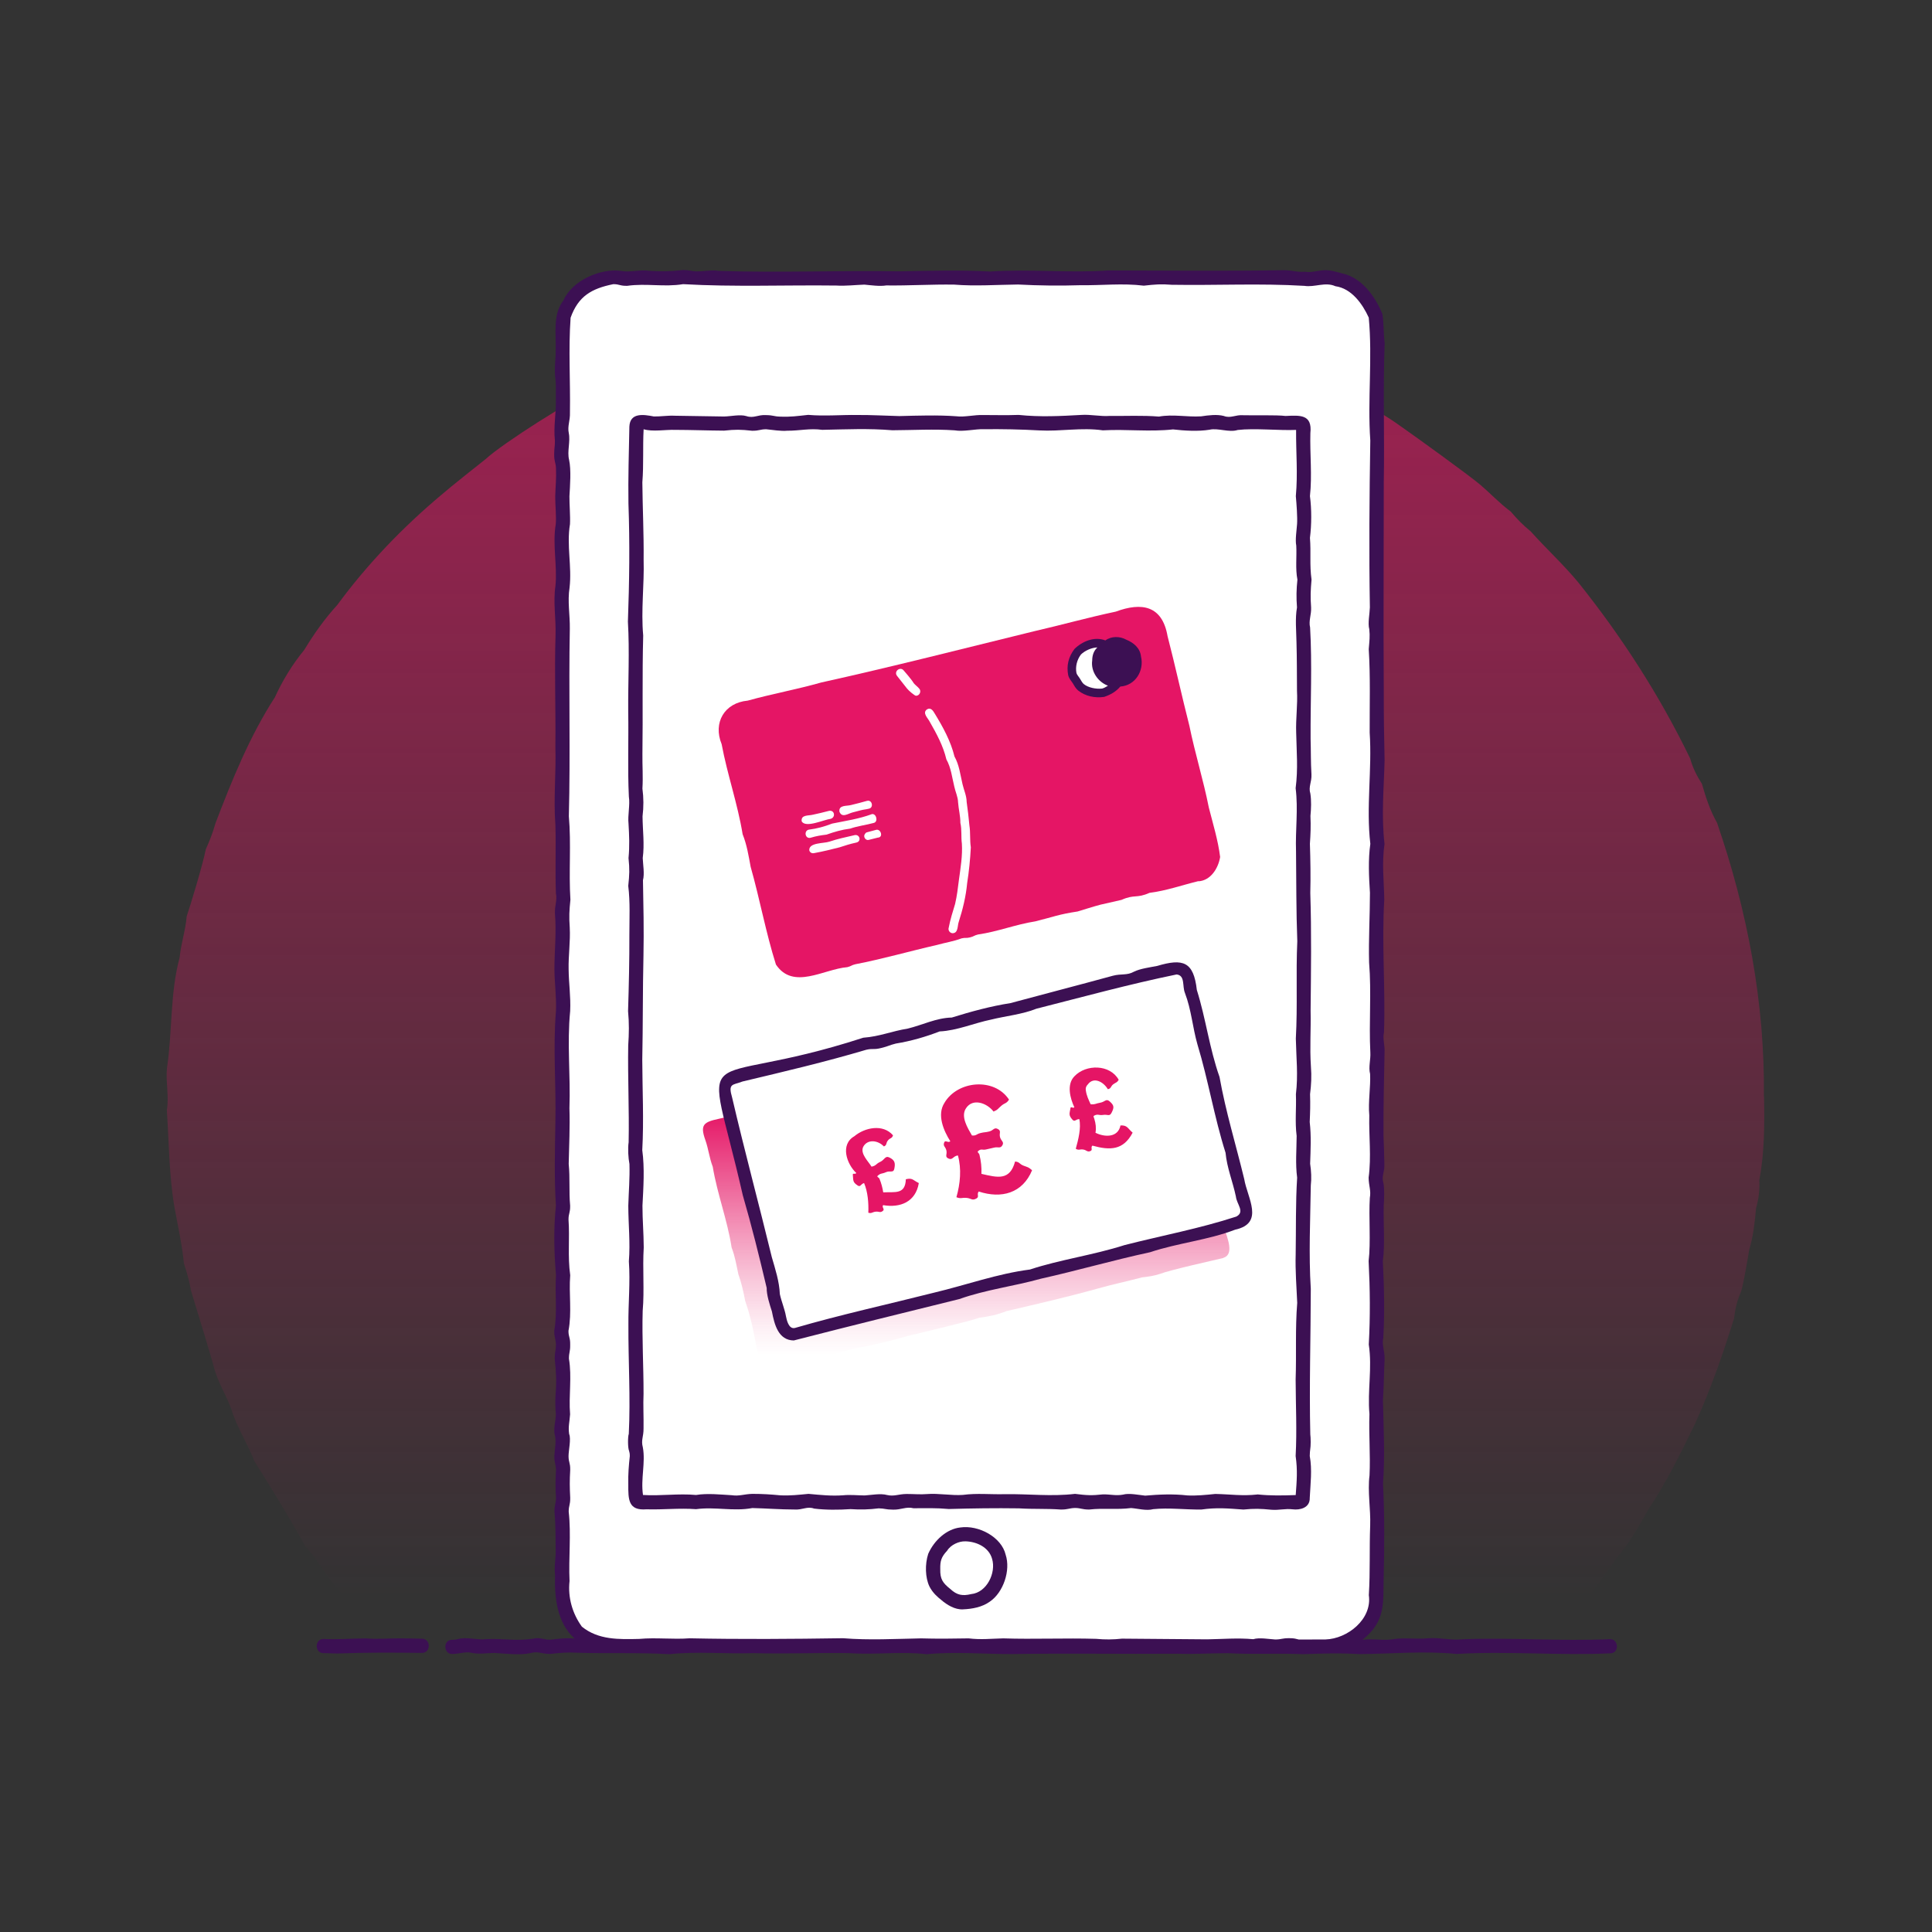<?xml version="1.0" encoding="UTF-8"?><svg id="Layer_1" xmlns="http://www.w3.org/2000/svg" xmlns:xlink="http://www.w3.org/1999/xlink" viewBox="0 0 500 500"><rect x="0" y="0" width="500" height="500" fill="#333333" stroke="none"/><defs><style>.cls-1{fill:url(#linear-gradient);}.cls-1,.cls-2,.cls-3,.cls-4,.cls-5{stroke-width:0px;}.cls-2{fill:url(#linear-gradient-2);}.cls-3{fill:#3c1053;}.cls-4{fill:#e51565;}.cls-5{fill:#fff;}</style><linearGradient id="linear-gradient" x1="249.86" y1="755.43" x2="249.86" y2="223.74" gradientTransform="translate(0 -342)" gradientUnits="userSpaceOnUse"><stop offset="0" stop-color="#e51565" stop-opacity="0"/><stop offset=".36" stop-color="#e51565" stop-opacity=".35"/><stop offset="1" stop-color="#e51565"/></linearGradient><linearGradient id="linear-gradient-2" x1="250.05" y1="702.8" x2="250.05" y2="629.81" gradientTransform="translate(0 -342)" gradientUnits="userSpaceOnUse"><stop offset=".14" stop-color="#e51565" stop-opacity="0"/><stop offset=".23" stop-color="#e51565" stop-opacity=".06"/><stop offset=".4" stop-color="#e51565" stop-opacity=".23"/><stop offset=".63" stop-color="#e51565" stop-opacity=".51"/><stop offset=".91" stop-color="#e51565" stop-opacity=".88"/><stop offset="1" stop-color="#e51565"/></linearGradient></defs><path class="cls-1" d="m456.53,283.73c.15,7.27.12,14.57-1.22,21.73.12,2.47-.15,4.83-.84,7.21-.33,3.63-.72,7.24-1.76,10.74-.64,3.58-1.17,7.17-2.06,10.69-1.05,2.41-1.56,4.42-1.86,7.02-2.85,9.25-6.07,18.41-10.06,27.24-3.7,7.6-7.43,15.22-12.14,22.3-2.43,4.23-4.69,8.44-7.89,12.17-4.29,5.85-8.24,11.98-13.37,17.17-2,3.07-5.11,4.98-7.44,7.78-98.61.96-197.55-.41-295.95.4-1.83-1.69-11.28-12.75-14.2-16.64-3.39-3.51-5.49-8.01-8.86-11.51-1.58-3.31-10.38-17.79-13.04-21.83-1.69-4.56-4.48-8.63-5.89-13.28-1.2-3.46-3.18-6.52-4.29-10.02-.89-3.52-5.18-17.39-6.23-20.87-.4-2.4-1.05-4.74-1.83-7.03-.48-4.84-1.52-9.56-2.41-14.34-1.46-8.4-1.44-16.88-2.01-25.35.63-3.63-.33-7.19.03-10.85,1.43-9.49.76-19.34,3.28-28.65.35-3.63,1.54-7.06,1.83-10.68.81-2.27,4.28-13.78,4.95-17.36,1-2.19,1.86-4.43,2.51-6.76,4.29-11.2,8.82-22.44,15.36-32.55,1.98-4.36,4.55-8.55,7.59-12.25,2.52-4.15,5.25-8.02,8.53-11.61,7.8-10.61,17.07-20.26,27.22-28.74,1.8-1.6,9.3-7.55,11.21-9.05,4.36-4.06,22.82-15.74,27.33-17.41,14.47-8.66,30.86-13.62,46.87-18.49,46.78-10.77,97.5-6.8,140.61,15.17,7.57,3.63,15.17,7.31,22.03,12.26,3.96,2.74,17.57,12.61,20.35,14.94,2.77,2.33,5.23,5,8.14,7.15,1.55,1.86,3.23,3.56,5.12,5.09,4.03,4.51,8.45,8.53,12.31,13.2,11.28,14.08,21.11,29.34,28.96,45.57.65,2.36,1.71,4.5,3.04,6.56,1,3.48,2.13,6.93,3.92,10.09,7.83,22.7,12.41,46.68,12.12,70.76l.04.03h0Z"/><path class="cls-5" d="m343.09,426.13c-51.68-.1-103.6-.1-155.37-.12-14.91-1.24-44.07,6.9-42.15-16.78.17-14.48-.34-28.79.15-43.2-.41-39.51.03-79.09-.31-118.77.4-36.05.25-72.04-.05-108,.83-13.25-.32-26.38.35-39.63-1.65-20.02,1-30.18,23.87-27.63,38.52.01,77.01.08,115.6-.1,13.3-.14,26.5.11,39.8-.06,8.92,1.27,20.53-3.09,27.3,4.15,7,7.05,3.34,18.22,3.99,27.21-.05,9.69.28,19.1.02,28.8.09,28.82-.35,57.65.19,86.4-.6,41.99.13,84.04-.24,125.97.07,14.42.03,28.75-.03,43.21-.87,13.21,5.95,36.97-13.16,38.55h.04Z"/><path class="cls-3" d="m329.04,390.72c-2.94-.28-4.33-.33-7.26-.05-4.06-.29-6.86-.57-10.89,0-4.19.04-8.37-.51-12.44-.1-1.77.48-3.99-.16-5.71-.29-3.79.48-7.04-.05-10.89.39-1.93-.02-1.98-.37-3.63-.41-1.64.06-1.72.4-3.63.41-3.85-.28-7.1-.07-10.89-.31-6.15-.09-11.99,0-18.15.17-3.24-.3-6.03-.21-9.16-.2-1.83-.49-3.27.46-5.36.36-1.89-.01-1.95-.3-3.63-.33-2.5.31-4.68.37-7.27.2-3.08.21-6.48.23-9.44-.14-1.8-.66-3.03.39-5.08.24-3.65,0-7.36-.3-10.91-.38-4.9.92-9.61-.38-14.56.29-4.4-.32-8.48.17-12.83.04-4.73.38-4.73-2.49-4.71-6.57-.06-2.6.13-4.73.39-7.2,0-.66-.07-.95-.18-1.34-.35-.71-.36-3.67-.08-4.42.47-9.39-.15-18.92-.1-28.33-.05-5.41.51-10.87.12-16.31.39-5.01-.13-9.36-.15-14.4.11-3.63.41-7.16.3-10.79-.31-1.58-.45-4.06-.21-5.64.17-8.27-.25-16.75-.11-25.04.21-3.13.26-5.71-.04-8.9.21-6.65.36-13.18.34-19.78,0-4.15.23-8.42-.29-12.62.31-2.93.37-4.28.07-7.2.3-3.19.18-5.77,0-8.9-.24-2.13.43-4.92.09-7-.35-7.21-.04-14.79-.17-22.03-.06-7.78.38-15.47-.08-23.27.38-10.29.51-20.3.14-30.57-.1-6.59.11-13.31.24-19.9.17-3.7,3.7-3.13,6.34-2.62,1.7.04,3.72-.29,5.4-.19,4.27.05,8.46.13,12.75.2,1.68-.02,4.15-.6,5.77-.11,1.95.65,2.96-.4,5.12-.25,1.93.02,1.95.35,3.63.39,2.83.11,4.33-.14,7.26-.45,4.37.38,8.48-.04,12.81.03,3.43-.03,7.41.2,10.77.28,4.71-.12,10.06-.3,14.76.05,2.08.28,4.74-.41,6.95-.32,3.06,0,6.04.09,9.17-.03,5.6.58,10.73.31,16.3,0,2.2-.16,5.1.44,7.2.26,4.2.05,8.61-.18,12.82.17,3.71-.66,7.16.16,10.91-.06,1.95-.29,4.08-.56,5.88-.1,1.76.69,3.04-.36,5.04-.19,2.24.08,8.72-.1,10.92.19,3.68-.15,6.98-.53,6.44,4.45-.14,5.38.48,10.91-.11,16.3.45,3.33.43,7.47,0,10.8.31,3.85-.13,6.9.41,10.8-.24,2.87-.32,4.35-.11,7.2.09,1.93-.68,3.45-.26,5.19.55,9.48.07,19.37.13,28.85.1,3.08.02,5.96.22,9.14.11,2.03-.84,3.22-.28,5.02.27,1.75.2,3.92.02,5.77.12,2.61.03,4.65-.14,7.2.14,4.21.21,8.58.1,12.76.33,10.06.18,20.34.08,30.44.11,4.99-.25,9.4.08,14.4.2,2.57.09,4.72-.22,7.2.09,2.64.03,4.59-.09,7.2.42,3.63.23,7.12.11,10.8.28,1.83.38,3.87.17,5.63-.13,8.97-.56,17.79,0,26.77-.02,12.57-.42,25.08-.13,37.65.05.46.1.99.1,1.98,0,1.85-.22,1.9-.24,3.61.66,3.54.17,7.25,0,10.83.08,2.62-2.55,3.21-4.44,2.97-1.95-.23-3.45.27-5.51.11h.03Zm-3.63-3.97c3.52.37,6.49.29,9.92.17.27-3.69.51-6.4-.02-10.1.36-6.62.02-13.18,0-19.81.23-6.58-.13-13.29.41-19.83-.18-4.09-.53-8.42-.4-12.56.11-6.6-.04-13.27.38-19.84-.48-3.64-.15-7.11-.13-10.8-.47-3.69-.05-7.06-.19-10.8.6-5.04.09-9.33-.02-14.4.48-8.49-.01-16.73.38-25.2-.3-7.71-.24-15.56-.33-23.27-.19-5.52.59-10.81-.1-16.33.65-5.05.25-9.28.14-14.37-.13-3.61.41-7.25.21-10.8-.03-4.26-.01-8.35-.13-12.57-.04-2.81-.39-6.18.13-9.03-.2-2.56-.16-4.69.11-7.2-.56-2.86-.14-5.93-.3-8.81-.31-1.46.11-4.05.21-5.59.12-1.73-.14-5.26-.32-7.2.54-5.87.02-11.31.07-17.15-4.24.2-10.83-.49-15.12.02-2.23.72-5.12-.58-7.28-.07-2.95.48-6.48.26-9.46-.08-6.07.67-12.02-.1-18.16.24-5.57-.79-10.87.32-16.44.02-4.73-.27-9.63-.36-14.34-.31-2.16-.1-5.32.7-7.57.29-5.42-.37-10.64-.05-16.11-.02-6.25-.51-11.89-.23-18.15-.11-3.25-.45-5.83.25-9.05.23-1.64.16-3.87-.23-5.47-.38-1.68.02-1.7.4-3.63.39-2.97-.33-4.29-.35-7.26-.03-4.3-.03-8.45-.19-12.66-.2-2.39-.09-5.83.54-8.16-.16-.25,4.6.04,9.16-.33,13.75.06,6.64.4,13.33.33,19.96.19,6.64-.71,13.02-.11,19.67-.28,10.24-.05,20.42-.2,30.63-.04,2.97.19,5.94,0,8.97.32,2.45.33,4.73.03,7.2.03,3.67.54,7.13.05,10.8.07,1.71.5,4.09.06,5.73.12,6.32.26,13.04.13,19.47-.21,9.04-.12,17.99-.31,26.98.03,7.73.43,15.67,0,23.41.64,4.61.29,9.74.05,14.38,0,3.77.31,6.96.33,10.8-.34,5.43.2,11.05-.27,16.4-.21,7.11.24,14.39.22,21.52-.13,2.73.05,6.05,0,8.88.03,2.22-.7,2.99-.18,4.94.73,3.92-.59,8.15.04,12.32,4.56.29,9.13-.43,13.73,0,2.93-.49,6.38-.1,9.24.06,1.96.29,3.13-.28,5.32-.35,2.67,0,4.73.14,7.27.38,2.53.13,4.73-.14,7.27-.38,3.18.29,5.88.59,8.93.37,1.81-.19,3.69.02,5.59.04,1.7-.1,4.13-.58,5.78-.12,1.89.44,2.99-.25,5.12-.26,1.91,0,3.52.17,5.3.02,2.81-.24,6.35.43,9.22.22,3.69-.49,7.14-.09,10.89-.19,6.27-.09,11.94.65,18.15-.08,3.01.38,4.28.46,7.26.13,2.06-.01,3.27.4,5.14.07,1.58-.46,4.16.1,5.75.26,3.63-.32,7.25-.47,10.89-.06,2.21.14,4.95-.14,7.26-.38,3.98.08,6.95.58,10.89.14v-.02Z"/><path class="cls-3" d="m249.18,416.5c-2.05.11-4.16-1.2-5.53-2.39-1.01-.8-2.27-1.87-3.12-3.55-1.09-2.28-1.18-5.74-.31-8.42,1.54-3.52,4.8-6.45,8.3-6.83,4.78-.7,10.68,2.51,11.74,7.04,1.34,4.05-.58,9.78-4.11,12.16-1.97,1.41-4.49,1.89-6.96,1.99h-.01Zm.61-17.6c-1.55-.06-3.72.85-4.67,2.42-1.54,1.64-1.83,2.7-1.78,4.8-.05,2.54.61,3.52,2.6,5.11,1.72,1.6,3.14,1.86,5.4,1.32,4.08-.41,6.48-5.53,5.42-9.1-.82-2.98-3.91-4.49-6.97-4.56h0Z"/><path class="cls-3" d="m416.7,424.22c-12.73.54-25.56-.44-38.25.02-2.9.34-5.59-.46-8.68-.27-3.09.33-6.49-.22-9.41.28-2.36.4-5.42-.28-7.76.15,6.28-5.03,5.28-9.78,5.51-16.86.18-7.83.22-15.74-.19-23.57.54-7.17.15-14.42-.02-21.6.27-3.75.24-6.95.44-10.8.01-1.92-.76-3.66-.35-5.25.39-6.57.22-13.35-.11-19.95.59-4.18.1-10.11.23-14.4.12-1.67.22-4.34-.08-5.78-.57-1.9.38-2.86.24-5.02-.04-2.7-.12-4.56-.22-7.2-.04-7.32.12-14.26.27-21.6.11-1.96-.54-3.5-.14-5.26.39-11.46-.62-22.87.07-34.34-.1-5.07-.66-9.33.06-14.37-.84-7.34-.17-14.21.02-21.6-.15-6.14-.22-11.88-.21-18-.12-18.06,0-35.95,0-54,.22-12.05-.23-23.92.23-36-.34-2.93-.17-4.62-.58-7.54-1.96-4.71-5.4-9.44-10.49-10.52-1.36-.36-2.64-.8-4.22-.82-1.98.02-3.71.73-5.37.4-1.98.19-3.22-.41-5.49-.39-15.15.24-30.27.09-45.39.06-10.2.71-20.41-.42-30.59.28-7.65-.43-15.66-.2-23.29-.05-15.57-.27-31.33.41-46.96-.12-1.63-.29-3.92.14-5.58.14-1.67-.04-1.71-.34-3.61-.36-3.22.37-5.7.4-8.85.2-2.08-.35-4.97.44-6.98.06-5.37-.87-12.88,2.42-15.13,7.6-2.82,3.63-1.88,8.59-2.01,12.77.05,2.22-.22,2.92-.21,5.5,0,1.89.22,1.87.25,3.61v3.6c.12,3.71-.65,7.07-.24,10.83,0,1.72-.18,1.75-.19,3.6,0,1.94.41,1.95.47,3.6.1,2.69-.11,4.38-.2,7.2-.02,1.98.32,5.32.14,7.2-.9,5.28.44,10.7-.08,15.95-.64,4.24.17,8.56.02,12.85-.31,9.65.08,19.15-.04,28.8.22,6.67-.52,13.48,0,20.12.19,5.74-.09,12.07.14,17.83.38,1.83-.36,3.19-.25,5.25.41,4.9-.13,9.5-.14,14.4.05,3.88.54,7,.4,10.8-.81,9.58.07,19.17-.15,28.77-.11,7.22-.33,14.42.14,21.6-.63,5.88-.49,12.11.02,18-.34,5,.4,9.38-.45,14.4,0,1.89.38,2,.44,3.6-.03,1.69-.31,1.7-.32,3.6.34,3.23.49,5.65.25,8.8-.15,1.55-.13,4.03.05,5.6-.03,1.76-.76,3.91-.2,5.68.29,1.8-.09,3.13-.2,5.12,0,1.89.38,2.01.43,3.6-.15,2.57-.18,4.64,0,7.2-.04,1.68-.38,1.66-.39,3.6.34,3.9.26,6.95.31,10.8-.11,2.38-.4,3.4-.16,5.56-.2,5.77.5,12.45,5.07,16.49-2.01-.24-4.44.08-6.37.29-1.67-.02-1.68-.41-3.62-.4-4.59.89-8.29.05-12.82.24-2.24.34-5.22-.66-7.48.02-.41.09-.7.16-1.4.16-2.44-.04-2.3,3.7,0,3.67,1.95-.02,3.48-.71,5.12-.28,2.05.38,3.44.05,5.74.01,2.89.15,6.71.66,9.48.02,1.96-.53,2.73.25,4.98.23,2.91-.29,4.39-.46,7.23-.3,8,.25,15.57-.1,23.64.37,7.28-.77,14.47-.03,21.75-.27,8.04.24,17.07-.15,24.91,0,6.75.49,13.15-.52,19.95.28,7.39-.72,14.5-.03,21.91-.04,14.35-.23,28.74.02,43.05-.09,4.36.16,8.68-.14,12.96-.14,6.54.37,12.96-.04,19.51.26,4.98-.17,9.49-.34,14.44-.02,8.59-.06,16.71-.88,25.27-.04,13.22-.78,26.47.46,39.71-.16,2.44.04,2.29-3.7,0-3.67h.02Zm-269.3-15c-.28-6.03.45-11.98-.22-18,0-1.63.42-1.72.39-3.6-.14-2.81-.16-4.38,0-7.2.03-1.94-.43-1.93-.43-3.6,0-1.4.69-4.43.16-5.68-.28-1.97.08-2.87.24-5.12-.39-4.83.5-9.62-.3-14.4,0-1.66.35-1.74.32-3.6.04-1.93-.44-1.95-.44-3.6.92-4.79.07-9.5.45-14.4-.69-4.98-.09-9.46-.44-14.4,0-1.62.46-1.71.42-3.6-.34-3.82,0-7.06-.37-10.8.1-4.76.35-9.6.19-14.4.31-8.52-.65-16.65.19-25.17.17-3.8-.36-7.09-.4-10.8-.08-3.55.48-7.15.29-10.8-.2-2.85-.12-4.31.17-7.2-.45-7.2.23-14.44-.4-21.6.42-16.21-.06-32.35.25-48.56.05-3.6-.63-7.03-.07-10.59.64-5.5-.8-10.94.11-16.45.11-2.08-.16-5.27-.14-7.2.15-2.75.48-6.8-.09-9.46-.55-2.15.38-4.71-.08-6.91-.38-1.83.37-3.18.3-5.25.13-8.24-.41-16.43.17-24.61,2-5.59,5.44-7.54,11.06-8.68,1.62,0,1.71.48,3.61.43,4.93-.7,9.56.38,14.44-.43,13.2.76,26.45.19,39.71.36,2.28.15,5.07-.17,7.22-.24,1.69.16,3.97.49,5.65.21,5.77.08,11.84-.31,17.62-.21,5.33.44,11.13.03,16.48-.03,5.36.29,10.88.35,16.22.18,5.52.08,10.79-.56,16.34.12,2.93-.32,4.35-.46,7.23-.23,11.48.19,22.87-.41,34.33.28,2.69.42,5.4-1.09,8.01.09,4.22.58,7.04,4.62,8.64,8.12,1,10.56-.34,21.21.4,31.8-.23,14.39-.35,28.78-.11,43.2-.04,1.58-.57,4.17-.15,5.65.2,1.9.03,3.03-.14,5.15.45,7.34.21,14.29.24,21.6.64,9.61-.95,19.25.17,28.8-.59,4.05-.36,8.61-.1,12.65,0,5.81-.38,12.21-.22,18.06.64,7.77-.07,15.5.32,23.26.12,1.85-.52,3.8-.06,5.58.16,3.34-.53,7.27-.21,10.69-.13,5.47.56,10.66-.17,16.13.02,2.16.66,3.32.31,5.25-.31,4.9.28,11.47-.31,16.35.37,7.42.44,14.19.04,21.6.92,6.14-.37,11.84.17,18-.19,5.36.28,10.58.02,15.88-.53,4.17.32,8.73.17,12.95-.23,6.1.03,11.9-.35,18.04.89,6.22-5.52,11.29-11.21,11.46-2.3-.01-4.6.02-6.9.02-.69-.15-1.15-.37-2.48-.35-1.9-.01-1.92.32-3.61.34-1.6-.1-4.17-.56-5.71-.08-4.13-.37-7.89-.02-11.93.04-7.4-.06-14.65-.11-22.03-.18-2.25.25-4.45.27-6.7.05-7.84-.24-16.2.14-24.04-.12-3.15.07-5.7.39-8.97,0-4.22.08-8.17.12-12.31,0-6.73.13-13.46.51-20.18-.04-13.32.2-26.43.3-39.71.02-4.37.33-8.66-.24-13.05.16-5.23.12-10.55.29-14.83-3.17-2.46-3.4-3.65-7.53-3.2-11.75h0Z"/><path class="cls-3" d="m109.18,424.1c-1.84-.03-3.67-.1-5.43-.09-3.1-.03-5.94.27-9.09.01-3.9.02-7.05.33-10.91.14-2.39-.04-2.37,3.7,0,3.67,1.8,0,1.8.09,3.64.09,7.41-.28,14.4-.24,21.79-.15,2.39.04,2.37-3.7,0-3.67h0Z"/><path class="cls-2" d="m316.62,325.56c-1.74.42-13.97,3.15-16.35,4.1-1.71.56-2.93.72-4.73.93-3.95,1.06-7.74,1.82-11.67,2.95-7.77,2.16-15.56,3.95-23.4,5.78-2.38.94-4.48,1.39-7.02,1.72-2.39.88-14.68,3.78-18.66,4.74-4.45,1.31-9.53,2.48-14.1,3.32-3.18.74-6.11,1.99-9.37,2.31-2.35.48-4.68,1.42-7.01,1.83-2.25.38-6.42,2.6-7.42-.4-1.28-3.85-1.58-7.7-2.68-11.59-.4-1.72-.78-2.87-1.35-4.56-.48-2.47-.93-4.55-1.77-6.92-.53-2.46-.85-4.57-1.75-6.92-1.1-7.14-3.7-13.78-4.88-20.89-.91-2.37-1.07-4.51-1.91-6.9-1.44-3.99-.43-4.68,3.51-5.52,1.77-.34,78.85-19.12,112.2-28.07,8.37-3.09,15.78,43.52,18.71,56.71.58,2.07,2.56,6.46-.36,7.35v.03h.01Z"/><path class="cls-5" d="m319.99,316.49c-23.82,7-48.17,11.56-72.1,18.16-8.96,2.22-17.63,4.46-26.64,6.46-4.97.37-16.51,7.47-18.97,1.67-3.35-13.88-6.68-27.58-10.16-41.45-1.67-5.07-2.4-9.91-3.83-15.06-1.99-4.95-.04-7.76,5.16-8.47,37.01-8.52,73.35-18.58,110.26-27.12,5.76-1,5.59,13.18,7.15,17.23,1.34,5.17,3.04,9.73,3.91,15.01-.1,5.73,11.94,33.45,5.24,33.59l-.02-.02h0Z"/><path class="cls-3" d="m205.48,346.91c-4.06-.02-5.06-4.14-5.71-7.51-.59-1.84-1.39-4.28-1.35-6.08-1.89-8.03-3.87-16.01-6.19-24.01-9.73-42.82-13.16-26.34,31.18-40.75,4.25-.31,7.36-1.7,11.51-2.36,3.86-.94,7.38-2.77,11.4-2.86,5.03-1.56,10.01-2.92,15.2-3.74,8.8-2.38,17.63-4.65,26.49-7.08,2.21-.58,3.63-.03,5.47-1.05,1.6-.8,4.14-1.12,6-1.49,6.69-1.99,9.43-1.14,10.26,6.22,2.36,7.53,3.23,15.01,5.87,22.51,1.62,9.06,4.23,17.49,6.39,26.41.81,4.92,5.35,11.44-2.35,13.12-7.07,2.71-14.77,3.42-22,5.83-9.51,2.05-18.83,4.75-28.24,6.85-7,1.96-14.22,2.82-21.16,5.28-14.29,3.53-28.54,7.03-42.79,10.7h.02Zm99.02-94.72c-12.27,2.52-24.18,5.79-36.3,8.87-3.55,1.45-8.12,1.91-11.7,2.81-4.37.89-8.83,2.86-13.32,3.06-3.68,1.42-7.37,2.49-11.33,3.14-1.85.46-1.79.66-3.75,1.14-2,.52-2.16.06-3.92.47-10.49,3.12-21.38,5.68-32.01,8.21-2.63.99-3.79.43-2.69,4.18,3.23,13.85,6.92,27.52,10.27,41.3.89,3.08,1.94,6.27,2.07,9.53.43,1.98,1.26,3.88,1.59,5.76.19.94.7,3.42,2.33,3.01,11.9-3.46,24.07-6.11,36.07-9.15,8.23-1.96,16.37-4.9,24.74-5.97,7.81-2.58,16.28-3.7,24.48-6.32,9.66-2.47,19.39-4.27,28.92-7.38,2.33-1.22.11-3.17-.1-5.18-.82-3.9-2.3-7.37-2.68-11.34-2.93-9.24-4.47-18.8-7.28-28.06-1.27-4.45-1.55-8.89-3.23-13.29-.73-1.78.1-4.53-2.14-4.79h-.02Z"/><path class="cls-4" d="m267.11,302.84c-2.46,5.97-7.93,7.46-13.82,5.52-.59.78.25,1.35-.61,1.82-1.12.62-1.3-.07-2.57-.17s-1.4.3-2.59-.17c.99-3.47,1.36-7.34.39-10.81-1.28.13-1.34,1.33-2.5.77-.96-.46-.23-1.06-.49-2.09s-.94-1.08-.55-2.07c.28-.7,1.03.25,1.57-.28-1.71-2.7-3.52-6.84-1.52-9.94,3.36-5.75,12.89-6.65,16.71-.84-.67,1.07-1.04.78-2,1.6s-.83,1.01-2,1.49c-1.71-2.24-5.38-3.53-7.11-.88-1.48,2.13.41,5.14,1.52,7.07,1.15.11,1.09-.35,2.21-.63,1.12-.28,1.16-.13,2.28-.41,1.12-.28,1.23-1.18,2.24-.62.93.51.27,1.04.53,2.07s1.15,1.23.61,2.14-1.11.33-2.13.59-1.03.22-2.05.47-1.26-.28-2.06.4c-.39.33.17.46.31.96.41,1.67.59,3.33.51,4.96,4.18.96,7.35,1.84,8.71-3.19,1.21.09,1.07.65,2.21,1.08s1.27.36,2.17,1.17h.03Zm-29.33,3.38c-.82,4.8-4.75,6.44-9.23,5.67-.41.58.5,1.02-.05,1.48-.72.59-.95.11-1.88.21s-1.01.54-1.9.27c.1-2.5-.13-5.42-1.1-7.68-.9.27-.91,1.15-1.68.62-1.28-.87-1.09-1.21-1.23-2.76-.05-.55.58,0,.9-.45-2.51-2.35-4.23-7.39-.51-9.52,2.7-2.27,7.42-3.26,10.01-.24-.27.88-.74.61-1.32,1.33s-.19,1.19-1.04,1.55c-1.6-1.69-4.34-1.92-5.38.15-.76,1.75,1.33,3.68,2.18,5.08,1.24-.24,1.1-.72,2.25-1.24s1.25-1.68,2.38-1.13c1.39.68,1.58,1.43,1.26,2.94-.24,1.13-1.12.39-2.17.87s-1.3.16-2.15.94c-.27.25.32.4.48.74.48,1.16.79,2.35.98,3.53,3.05-.16,5.71.63,5.85-3.39,1.73-.42,1.79.22,3.38,1l-.03.03h0Zm55.34-13.08c-2.4,4.57-5.83,4.61-10.4,3.35-.55.46.16,1.09-.48,1.38-.85.39-.99-.23-1.91-.37s-1.12.29-1.92-.2c.64-2.31,1.43-5.36.91-7.68-.94.03-1.18.84-1.79.13-1.01-1.17-.75-1.46-.49-2.98.09-.54.58.16,1-.2-1.09-2.33-2.05-5.93.02-8.03,2.99-3.17,9.21-3.14,11.46.92-.49.78-.63.59-1.38,1.13s-.53,1.15-1.44,1.29c-1.16-1.96-3.67-3.25-5.15-1.26-.39.39-.65.85-.54,1.58.21,1.42.69,2.35,1.25,3.59,1.26.09,1.23-.2,2.48-.41s1.5-1.16,2.45-.33c1.17,1.02,1.18,1.57.47,2.95-.52,1.03-1.03.35-2.16.54-1.14.19-1.32-.35-2.34.19-.33.17-.02.48.05.84.38,1.22.51,2.37.3,3.59,2.41,1.2,5.84,1.27,6.47-1.9,1.79-.07,1.79.7,3.13,1.86v.02h.01Z"/><path class="cls-4" d="m310.18,228.03c-4.27,1.04-8.32,2.49-12.69,3.04-3.4,1.51-3.85.31-7.25,1.82-1.06.26-4.39.99-5.44,1.24s-5.91,1.76-5.91,1.76c-5.08.78-5.97,1.32-10.96,2.56-5.07.79-9.74,2.67-14.84,3.4-1.05.26-1,.49-2.06.75s-1.12,0-2.18.25c-2.16.81-4.11,1.07-6.31,1.69-7.12,1.62-14.01,3.62-21.19,5.01-1.06.25-1,.49-2.06.75-6.13.5-14,6.01-18.48-.68-2.62-8.3-4.16-16.88-6.54-25.28-.55-2.93-.97-5.67-2.08-8.45-1.29-7.88-3.96-15.43-5.43-23.3-2.28-5.55.7-10.71,6.75-11.27,6.3-1.75,12.71-2.9,19.01-4.69,18.43-4.08,36.71-8.76,55.04-13.25,7.12-1.63,14.03-3.58,21.19-5.09,6.73-2.49,12.03-1.6,13.41,6.33,2.01,7.75,3.67,15.45,5.65,23.21,1.46,7.17,3.62,14.02,5.03,21.15,1.08,4.25,2.39,8.47,2.93,12.81-.47,2.89-2.41,6.07-5.59,6.29v-.05h0Z"/><path class="cls-5" d="m290.18,171.4c-2.13-8.19-14.42-5.24-12.66,3.07,1.32,3.37,4.28,5.39,7.95,4.81,3.33-.87,5.67-4.53,4.71-7.88Z"/><path class="cls-3" d="m295.29,169.9h0c-.21-2.14-1.89-3.58-3.79-4.34-1.66-.93-3.85-.97-5.43.18-2.84-1.09-5.97.22-8,2.21-1.56,2.07-2.1,4.32-1.62,6.8.24.9.74,1.39,1.17,2.05.39.65.73,1.32,1.39,1.89,1.88,1.5,4.35,2.01,6.73,1.67,1.63-.55,3.07-1.34,4.19-2.68,3.91-.27,6.23-4.1,5.36-7.78h0Zm-10.09,8.3c-1.54.17-3.59-.22-4.75-1.19-.35-.3-.66-.9-.95-1.36-.26-.45-.79-1.01-.91-1.45-.32-1.66.11-3.43,1.16-4.82,1.02-1,2.8-1.8,4.25-1.82-.97.89-1.33,2.07-1.34,3.37-.4,2.81,1.47,5.56,4.08,6.53-.49.3-1.01.62-1.55.75h.01Z"/><path class="cls-5" d="m214.47,209.87c-1.53.4-2.58.65-4.12.98-1.16.3-3.13-.04-2.87,1.73,1.08,1.77,5.7-.45,7.5-.67,1.38-.4,1-2.42-.51-2.04h0Zm9.95-2.62c-1.57.44-2.61.72-4.2,1.1-1.17.31-3.18-.06-2.98,1.7.66,1.74,2.22.5,3.43.2,1.05-.25,1.04-.3,2.1-.55,1.05-.26,1.08-.16,2.13-.42,1.27-.27.8-2.36-.48-2.02h0Zm1.16,3.47c-3.35,1.23-6.73,1.71-10.21,2.42-2.09.8-3.89,1.3-6.1,1.58-1.3.34-.88,2.46.51,2.09,1.51-.45,2.55-.62,4.12-.81,2.09-.73,3.89-1.27,6.11-1.55,2-.69,4.08-.92,6.13-1.48,1.21-.31.66-2.54-.55-2.27v.02h0Zm-4.45,5.42c-2.3.55-4.26.92-6.5,1.68-1.46.49-5.3.2-5.19,2.22.12.52.61.9,1.28.74,2.32-.42,4.27-.92,6.55-1.49,1.5-.5,2.75-.89,4.32-1.23,1.45-.3.92-2.25-.46-1.92Zm5.58-1.37c-1.18.29-1.16.34-2.34.63-.27.06-.41.24-.56.48-.47.67.23,1.73,1.03,1.48,1.18-.29,1.17-.31,2.35-.59,1.5-.05.77-2.36-.49-2h0Z"/><path class="cls-5" d="m246.59,241.52c-.74,0-1.3-.74-1.06-1.45.39-2.05,1.03-4.12,1.65-6.13.48-2.05.73-4.15.99-6.24.42-3.1.96-6.25.76-9.38-.24-1.77.03-3.58-.39-5.35.02-1.8-.46-3.53-.59-5.31-.03-1.43-.69-2.71-.98-4.1-.6-2.42-.81-4.81-2.05-7.04-.82-3.47-2.5-6.58-4.26-9.65-.47-1.01-2.1-2.36-.72-3.31.99-.54,1.56.41,2,1.16,2.11,3.45,4.12,7.12,5.08,11.06,1.24,2.2,1.51,4.75,2.08,7.16.35,1.52,1.06,3.01,1.07,4.59.28,2.02.53,4.03.71,6.07.31,1.88.07,3.78.37,5.69-.16,3.1-.47,6.2-.95,9.27-.32,3.44-1.14,6.78-2.19,10.06-.34.96-.1,2.83-1.52,2.89h0Zm-9.52-61.45c-.33,0-1.9-1.3-2.36-1.91-.45-.58-2.14-2.71-2.56-3.25-.9-1.14.82-2.52,1.73-1.39.1.12,2.06,2.34,2.59,3.28.41.52,1.06.93,1.47,1.47.57.69,0,1.82-.88,1.79h.01Z"/></svg>